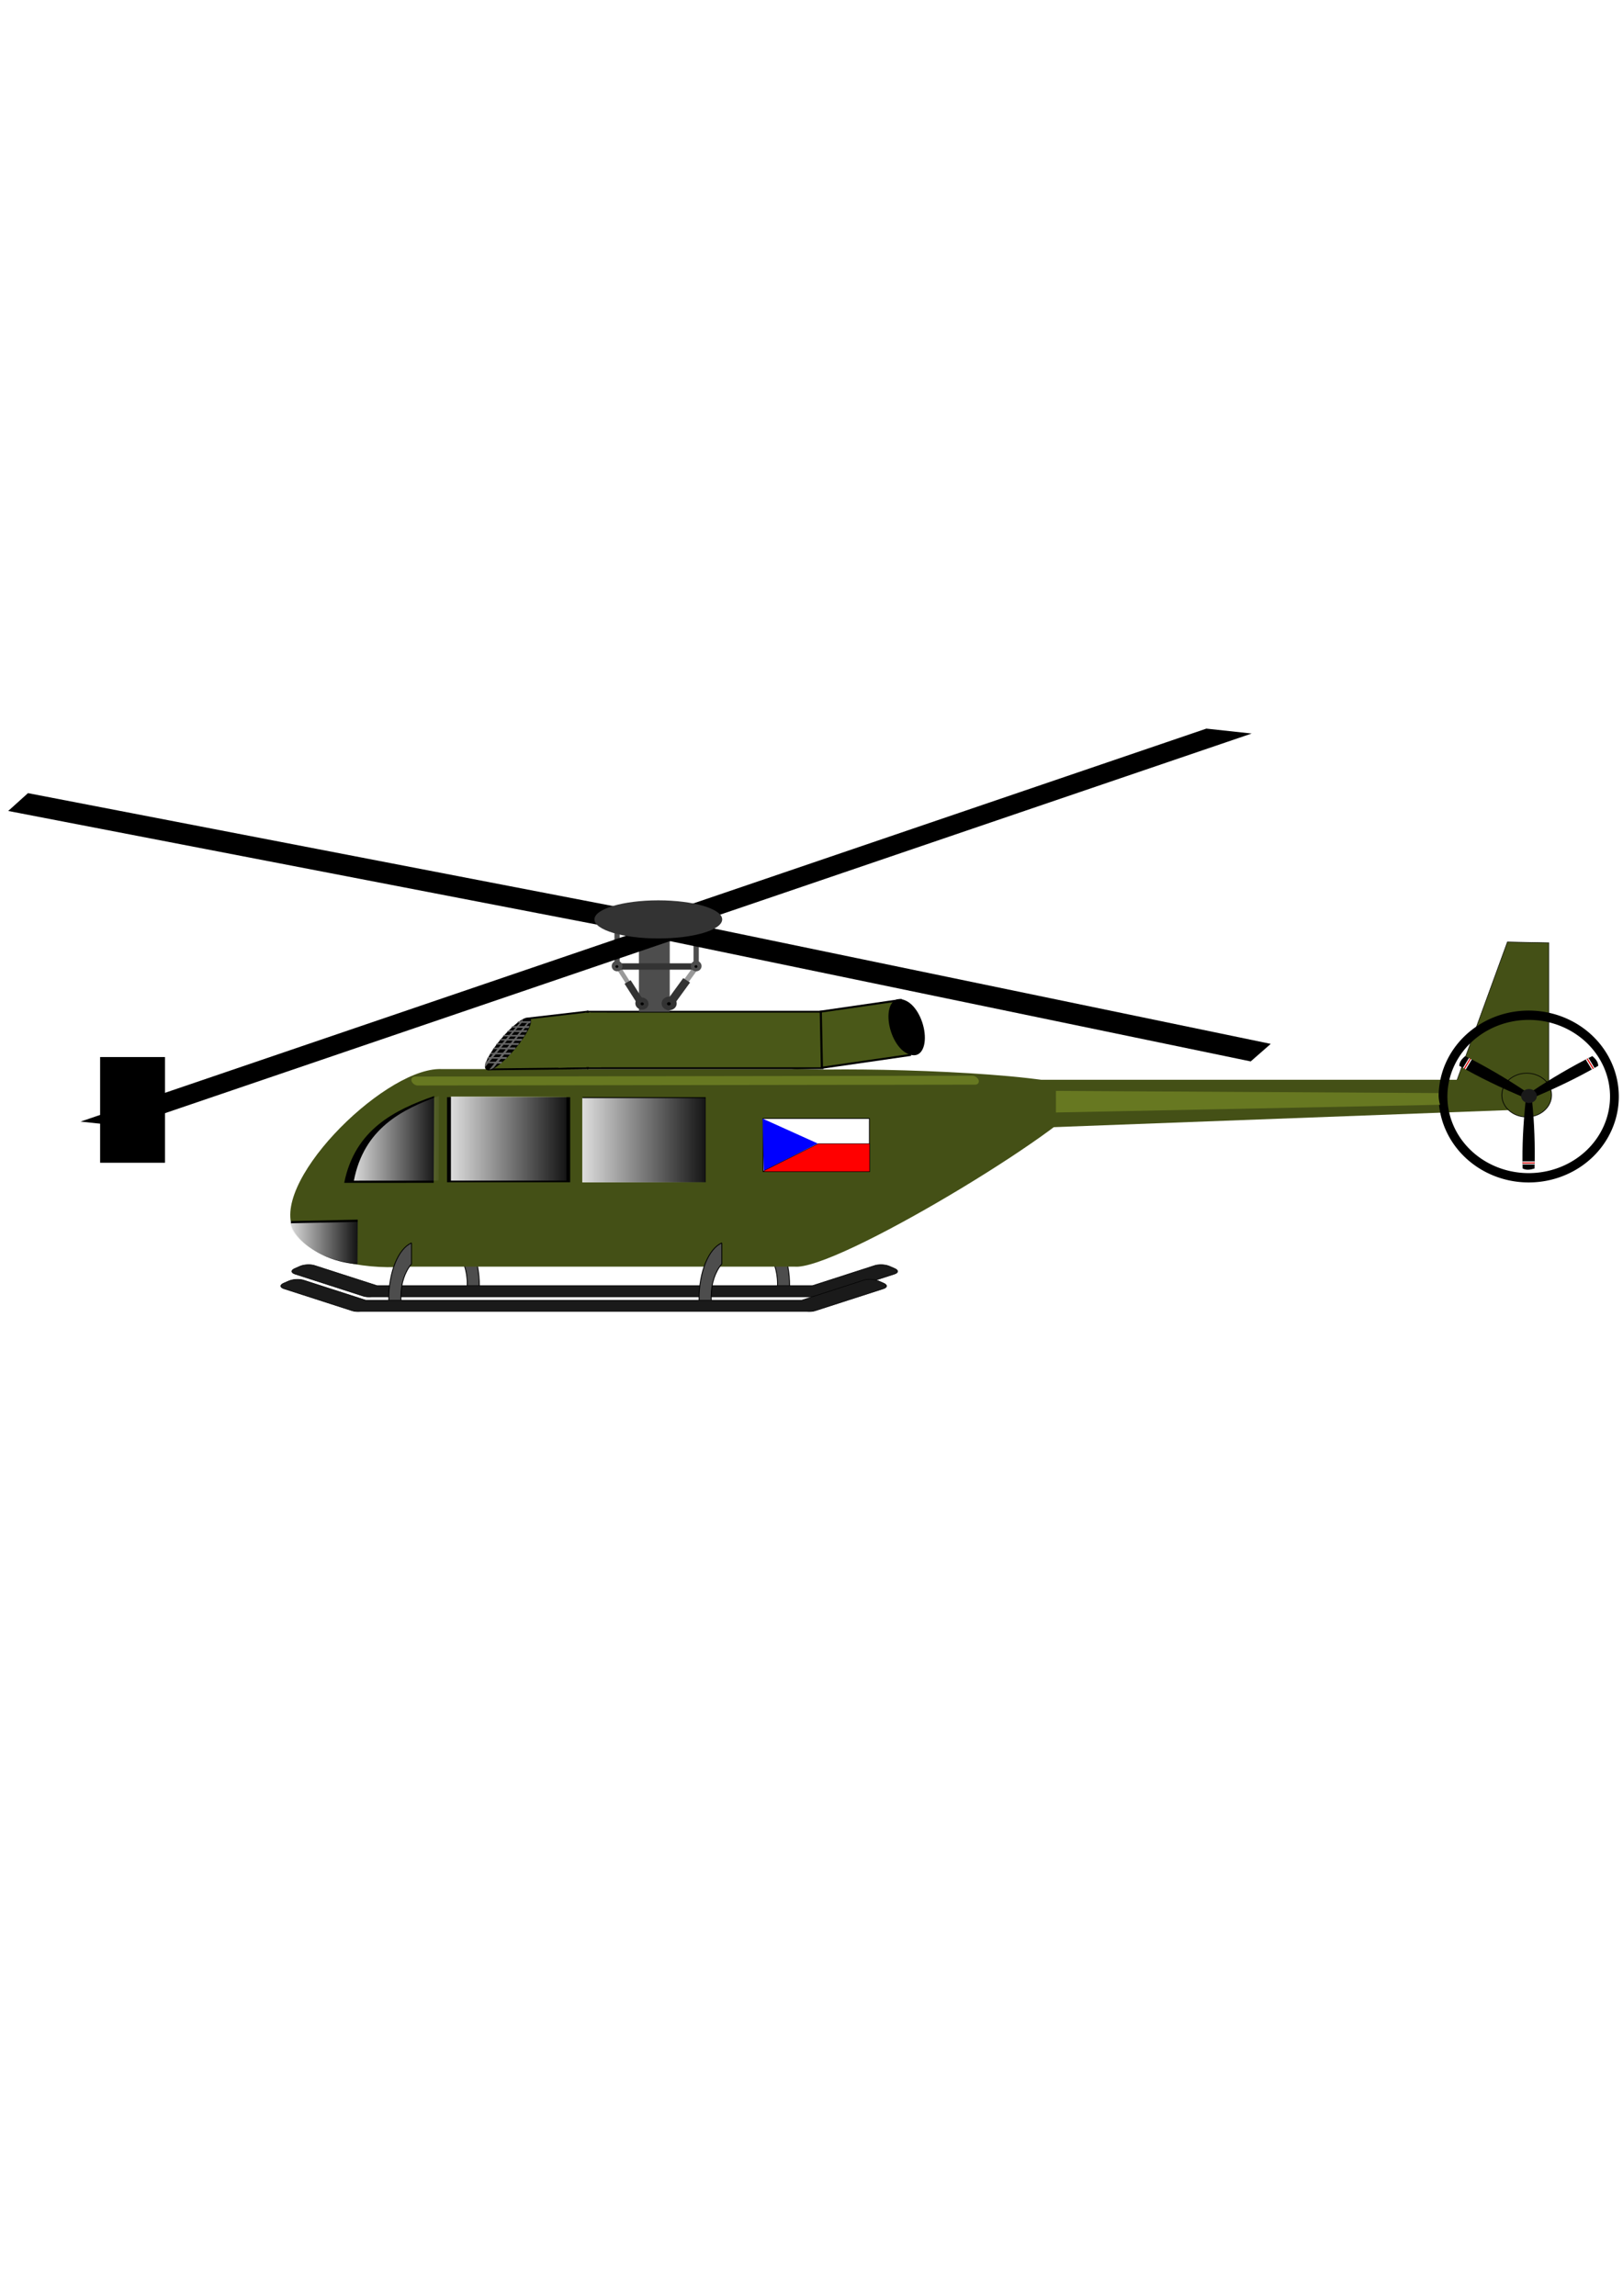 <?xml version="1.0"?>
<svg xmlns:rdf="http://www.w3.org/1999/02/22-rdf-syntax-ns#" xmlns="http://www.w3.org/2000/svg" xmlns:cc="http://creativecommons.org/ns#" xmlns:xlink="http://www.w3.org/1999/xlink" xmlns:dc="http://purl.org/dc/elements/1.1/" id="svg2" viewBox="0 0 744.09 1052.4" version="1.1">
  <defs id="defs3">
    <linearGradient id="linearGradient4102">
      <stop id="stop4104" stop-color="#f2f2f2" offset="0"/>
      <stop id="stop4106" stop-color="#f2f2f2" stop-opacity="0" offset="1"/>
    </linearGradient>
    <linearGradient id="linearGradient4018" y2="630.31" gradientUnits="userSpaceOnUse" x2="201.66" gradientTransform="translate(2,-108)" y1="630.31" x1="155.18">
      <stop id="stop4014" stop-color="#e6e6e6" offset="0"/>
      <stop id="stop4016" stop-color="#e6e6e6" stop-opacity="0" offset="1"/>
    </linearGradient>
    <filter id="filter4076" y="-.122" width="1.236" height="1.244" x="-.118">
      <feGaussianBlur id="feGaussianBlur4078" stdDeviation="2.025"/>
    </filter>
    <filter id="filter4090" y="-.147" width="1.203" height="1.294" x="-.101">
      <feGaussianBlur id="feGaussianBlur4092" stdDeviation="2.386"/>
    </filter>
    <linearGradient id="linearGradient4108" y2="522.43" xlink:href="#linearGradient4102" gradientUnits="userSpaceOnUse" x2="267.36" y1="522.43" x1="199"/>
    <linearGradient id="linearGradient4112" y2="522.43" xlink:href="#linearGradient4102" gradientUnits="userSpaceOnUse" x2="267.36" gradientTransform="translate(62)" y1="522.43" x1="199"/>
    <filter id="filter4128" y="-.138" width="1.185" height="1.277" x="-.092">
      <feGaussianBlur id="feGaussianBlur4130" stdDeviation="1.18"/>
    </filter>
    <linearGradient id="linearGradient4138" y2="569.28" gradientUnits="userSpaceOnUse" x2="166.91" y1="569.28" x1="130.47">
      <stop id="stop4134" stop-color="#ececec" offset="0"/>
      <stop id="stop4136" stop-color="#ececec" stop-opacity="0" offset="1"/>
    </linearGradient>
    <filter id="filter3896" y="-.419" width="1.066" height="1.838" x="-.033">
      <feGaussianBlur id="feGaussianBlur3898" stdDeviation="1.811"/>
    </filter>
    <filter id="filter3916" y="-1.201" width="1.044" height="3.403" x="-.022">
      <feGaussianBlur id="feGaussianBlur3918" stdDeviation="1.855"/>
    </filter>
  </defs>
  <g id="layer1">
    <flowRoot id="flowRoot4128" style="word-spacing:0px;letter-spacing:0px" xml:space="preserve" font-size="40px" line-height="125%" font-family="Sans" fill="#000000">
      <flowRegion id="flowRegion4130">
        <rect id="rect4132" y="484.53" width="29.752" x="45.903" height="48.453"/>
      </flowRegion>
      <flowPara id="flowPara4134"/>
    </flowRoot>
    <path id="path3271" d="m351.6 564c5.954 2.549 10.424 13.08 10.424 25.692 0 0.666-0.014 1.327-0.038 1.981h-5.71c0.123-1.049 0.192-2.125 0.192-3.225 0-5.983-1.895-11.327-4.867-14.833v-9.615z" fill-rule="evenodd" stroke="#000" stroke-width=".398" fill="#4d4d4d"/>
    <path id="path3273" d="m209.35 564c5.954 2.549 10.424 13.08 10.424 25.692 0 0.666-0.014 1.327-0.038 1.981h-5.71c0.123-1.049 0.192-2.125 0.192-3.225 0-5.983-1.895-11.327-4.867-14.833v-9.615z" fill-rule="evenodd" stroke="#000" stroke-width=".398" fill="#4d4d4d"/>
    <path id="path3275" d="m403.57 579.7c1.494-0.036 3.074 0.215 4.205 0.713l2.439 1.063c1.81 0.796 1.735 1.925-0.158 2.537l-31.282 10.098c-1.065 0.344-2.472 0.443-3.823 0.326h-204.58c-1.351 0.117-2.758 0.018-3.823-0.326l-31.282-10.098c-1.893-0.611-1.955-1.741-0.145-2.537l2.426-1.063c1.81-0.796 4.79-0.949 6.683-0.338l28.593 9.228h199.67l28.593-9.228c0.71-0.229 1.582-0.353 2.478-0.374z" fill-rule="evenodd" stroke="#000" stroke-width=".259" fill="#1a1a1a"/>
    <path id="rect3899" d="m691.08 431.78 19.024 0.375v63.709h-42.408z" fill-rule="evenodd" stroke="#000" stroke-width=".227" fill="#445016"/>
    <path id="path2984" d="m365.8 489.95c-1.111-0.006-2.094 0.018-2.939 0.098h-160.46c-0.242-0.01-0.488-0.016-0.733-0.016-0.246-0-0.494 0.007-0.745 0.016-0.01 0-0.019-0-0.029 0-26.401 0.998-78.724 53.501-65.807 74.707 7.317 12.012 29.714 17.304 50.285 15.862h179.08c0.42 0.032 0.887 0.028 1.386 0h0.225v-0.011c23.988-1.751 132.6-68.713 132.34-78.867-0.221-8.661-79.648-11.95-118.6-11.488-5.599 0.066-10.439-0.28-13.998-0.3z" fill="#445016" stroke-opacity="0" fill-rule="evenodd"/>
    <path id="path3001" d="m157.81 542.2c4.879-24.441 23.124-33.448 41.228-39.792l-0.194 39.769z" stroke-opacity="0" fill-rule="evenodd"/>
    <rect id="rect3008" stroke-opacity="0" fill-rule="evenodd" height="38.994" width="56.455" y="502.93" x="204.95"/>
    <rect id="rect3010" stroke-opacity="0" fill-rule="evenodd" height="38.994" width="56.455" y="502.93" x="267.09"/>
    <path id="path3014" d="m163.87 579.5c-19.458-1.512-31.221-14.36-30.469-19.778l30.609-0.669z" stroke-opacity="0" fill-rule="evenodd"/>
    <path id="rect3023" d="m461.09 494.95h245.33l0.695 13.317-246.02 9.219z" fill="#445016" stroke-opacity="0" fill-rule="evenodd"/>
    <path id="path3090" d="m948.66 617.99a79.055 70.554 0 1 1 -158.11 0 79.055 70.554 0 1 1 158.11 0z" transform="matrix(.497 0 0 .528 268.67 176.32)" stroke="#000" stroke-width="8.1" fill="none"/>
    <path id="path3868" d="m93.506 662.19a34.002 33.152 0 1 1 -68.004 0 34.002 33.152 0 1 1 68.004 0z" stroke="#000" fill="#445016" transform="matrix(.335 0 0 .303 680.01 301.33)"/>
    <g id="g3072" fill-rule="evenodd" stroke-opacity="0" transform="matrix(.206 0 0 .195 585.64 368.39)">
      <g id="g3044" transform="matrix(0 -.237 .237 0 385.77 839.12)">
        <path id="rect3035" d="m-77.826 675.32c225.87-6.267 445.44 6.366 662.28 27.202l1.7 62.147c-214.58 20.857-435.8 28.446-663.98 22.101-12.718-38.967-18.767-76.981 0-111.45z"/>
        <rect id="rect3038" height="113.04" width="10.201" y="674.52" x="-37.402" fill="#fff"/>
        <rect id="rect3040" height="113.04" width="10.201" y="674.52" x="-27.402" fill="#f00"/>
        <rect id="rect3042" height="113.04" width="10.201" y="674.52" x="-17.402" fill="#fff"/>
      </g>
      <g id="g3050" transform="matrix(-.206 .118 -.118 -.206 777.73 764.52)">
        <path id="path3052" d="m-77.826 675.32c225.87-6.267 445.44 6.366 662.28 27.202l1.7 62.147c-214.58 20.857-435.8 28.446-663.98 22.101-12.718-38.967-18.767-76.981 0-111.45z"/>
        <rect id="rect3054" height="113.04" width="10.201" y="674.52" x="-37.402" fill="#fff"/>
        <rect id="rect3056" height="113.04" width="10.201" y="674.52" x="-27.402" fill="#f00"/>
        <rect id="rect3058" height="113.04" width="10.201" y="674.52" x="-17.402" fill="#fff"/>
      </g>
      <g id="g3060" transform="matrix(.206 .118 .118 -.206 341.14 764.52)">
        <path id="path3062" d="m-77.826 675.32c225.87-6.267 445.44 6.366 662.28 27.202l1.7 62.147c-214.58 20.857-435.8 28.446-663.98 22.101-12.718-38.967-18.767-76.981 0-111.45z"/>
        <rect id="rect3064" height="113.04" width="10.201" y="674.52" x="-37.402" fill="#fff"/>
        <rect id="rect3066" height="113.04" width="10.201" y="674.52" x="-27.402" fill="#f00"/>
        <rect id="rect3068" height="113.04" width="10.201" y="674.52" x="-17.402" fill="#fff"/>
      </g>
      <path id="path3070" d="m57.803 681.74c0 31.924-37.297 57.803-83.305 57.803s-83.305-25.879-83.305-57.803 37.297-57.803 83.305-57.803 83.305 25.879 83.305 57.803z" fill="#1a1a1a" transform="matrix(.21 0 0 .285 565.3 492.95)"/>
    </g>
    <path id="path3902" d="m188.66 569.75c-5.954 2.549-10.424 13.08-10.424 25.692 0 0.666 0.014 1.327 0.038 1.981h5.71c-0.123-1.049-0.192-2.125-0.192-3.225 0-5.983 1.895-11.327 4.867-14.833v-9.615z" fill-rule="evenodd" stroke="#000" stroke-width=".398" fill="#4d4d4d"/>
    <path id="path3917" d="m330.92 569.75c-5.954 2.549-10.424 13.08-10.424 25.692 0 0.666 0.014 1.327 0.038 1.981h5.71c-0.123-1.049-0.192-2.125-0.192-3.225 0-5.983 1.895-11.327 4.867-14.833v-9.615z" fill-rule="evenodd" stroke="#000" stroke-width=".398" fill="#4d4d4d"/>
    <path id="rect3919" d="m136.69 586.42c-1.494-0.036-3.074 0.215-4.205 0.713l-2.439 1.063c-1.81 0.796-1.735 1.925 0.158 2.537l31.282 10.098c1.065 0.344 2.472 0.443 3.823 0.326h204.58c1.351 0.117 2.758 0.018 3.823-0.326l31.282-10.098c1.893-0.611 1.955-1.741 0.145-2.537l-2.426-1.063c-1.81-0.796-4.79-0.949-6.683-0.338l-28.593 9.228h-199.67l-28.593-9.228c-0.71-0.229-1.582-0.353-2.478-0.374z" fill-rule="evenodd" stroke="#000" stroke-width=".259" fill="#1a1a1a"/>
    <path id="rect3960" d="m431.97 521.98 130.64 1.047c-0.064 1.862 0.096 3.765 0.464 5.629l-131.1 3.7z" fill-rule="evenodd" transform="matrix(1.343 0 0 .954 -96.024 2.07)" filter="url(#filter3896)" fill="#677821"/>
    <rect id="rect4069" ry="1.663" fill-rule="evenodd" transform="matrix(1.343 -.002 .342 1.228 -127.99 62.246)" height="3.325" filter="url(#filter3916)" width="193.62" y="351.41" x="145.87" fill="#677821"/>
    <g id="g3300" fill-rule="evenodd" transform="matrix(1.343 0 0 1.27 -96.024 -124.18)">
      <rect id="rect4037" height="19.097" width="36.285" stroke="#000" y="501.47" x="332.01" stroke-width=".281" fill="#fff"/>
      <path id="path4039" d="m1.7 527.88-66.871-48.1 75.089-33.86z" fill="#00f" transform="matrix(-.259 .029 -.031 -.227 348.64 621.3)"/>
      <path id="rect4041" d="m332.73 520.09 18.142-9.549h17.553v10.137h-36.412z" stroke="#000" stroke-width=".183" fill="#f00"/>
    </g>
    <g id="g4306" fill-rule="evenodd" transform="matrix(.877 0 0 .829 44.406 98.128)">
      <g id="g4278" transform="translate(-18.276 -4.25)">
        <g id="g4159">
          <g id="g4150" fill="#4a5818">
            <g id="g4141">
              <path id="rect3351-2" stroke="#000" stroke-width="1.021" d="m244.04 448.99 30.655-3.758v31.319l-51.091 0.626z"/>
              <rect id="rect3345" ry="0" height="31.256" width="122.62" stroke="#000" y="445.28" x="274.99"/>
              <path id="rect3351" d="m266.29 449.18 10.098-3.617v30.141l-16.83 0.603z"/>
            </g>
            <rect id="rect4146" y="445.88" width="11.42" height="2.705" x="273.49"/>
            <rect id="rect4148" y="473.23" width="11.42" height="2.705" x="270.48"/>
          </g>
          <path id="path3347" d="m219.39 448.88c0 7.801-1.547 14.125-3.456 14.125s-3.456-6.324-3.456-14.125c0-7.801 1.547-14.125 3.456-14.125s3.456 6.324 3.456 14.125z" stroke="#000" transform="matrix(.966 .653 -.774 .978 372.08 -116.9)"/>
        </g>
        <path id="rect4169" d="m232.7-456.37 10.041-0.266c0.403 0.372 0.382 0.744 0.531 1.116l-9.935-0.106z" fill="#666" transform="scale(1,-1)"/>
        <path id="rect4169-4" d="m230.44 458.89 11 0.266c0.441-0.372 0.418-0.744 0.582-1.116l-10.884 0.106z" fill="#666"/>
        <path id="rect4169-2" d="m228.64 461.13 11.454 0.266c0.46-0.372 0.435-0.744 0.606-1.116l-11.333 0.106z" fill="#666"/>
        <path id="rect4169-8" d="m226.83 463.46 11.555 0.266c0.464-0.372 0.439-0.744 0.611-1.116l-11.433 0.106z" fill="#666"/>
        <path id="rect4169-0" d="m225.18 465.91 11.454 0.266c0.46-0.372 0.435-0.744 0.606-1.116l-11.333 0.106z" fill="#666"/>
        <path id="rect4169-9" d="m223.54 468.78 10.748 0.266c0.431-0.372 0.408-0.744 0.569-1.116l-10.634 0.106z" fill="#666"/>
        <path id="rect4169-40" d="m222.16 471.17 9.991 0.266c0.401-0.372 0.38-0.744 0.529-1.116l-9.885 0.106z" fill="#666"/>
        <path id="rect4169-6" d="m221.2 473.72 8.477 0.266c0.34-0.372 0.322-0.744 0.449-1.116l-8.387 0.106z" fill="#666"/>
        <path id="rect4169-68" d="m234.8 454.06 9.133 0.266c0.366-0.372 0.347-0.744 0.483-1.116l-9.036 0.106z" fill="#666"/>
        <path id="rect4169-5" d="m238.09 451.35 6.711 0.266c0.269-0.372 0.255-0.744 0.355-1.116l-6.64 0.106z" fill="#666"/>
        <path id="rect4169-03" d="m241.22 449.05-19.708 24.52c-0.584 1.393-0.341 1.738-0.431 2.505l19.299-24.655z" fill="#666"/>
        <path id="rect4169-03-8" d="m245.05 450.31-19.216 25.905c-1.224 0.935-1.622 0.779-2.353 1.062l19.45-25.53z" fill="#666"/>
      </g>
      <path id="rect4301" d="m378.44 440.99 41.784-6.402 4.836 30.404-46.034 7.028z" stroke="#000" stroke-width="1.122" fill="#4a5818"/>
      <path id="path4304" d="m457.11 456.37c0 9.096-1.855 16.47-4.144 16.47s-4.144-7.374-4.144-16.47c0-9.096 1.855-16.47 4.144-16.47s4.144 7.374 4.144 16.47z" stroke="#000" transform="matrix(2.017 .682 .095 .893 -533.65 -266.88)"/>
    </g>
    <g id="g3305" fill-rule="evenodd" transform="matrix(1.343 0 0 1.27 -88.134 -148.66)">
      <rect id="rect3055" transform="matrix(-.941 .339 -.994 -.114 0 0)" height="15.563" width="205.22" y="-1184.9" x="727.82"/>
      <rect id="rect3052" transform="matrix(.98 .2 -.724 .69 0 0)" height="9.323" width="217.27" y="463.12" x="418.85"/>
      <g id="g4168" transform="matrix(.45 0 0 .45 423.85 225.67)">
        <rect id="rect4071" height="61.629" width="23.376" y="508.54" x="-311.35" fill="#4d4d4d"/>
        <g id="g4132" transform="translate(.106 .425)">
          <g id="g4124" transform="matrix(1.016 .144 -.282 1.105 161.7 -20.933)">
            <rect id="rect4114" transform="rotate(23.203)" height="28.52" width="4.012" y="599.34" x="-41.65" fill="#999"/>
            <rect id="rect4112" transform="rotate(23.203)" height="22.494" width="6.269" y="613.14" x="-42.779" fill="#333"/>
          </g>
          <path id="path4128" d="m-247.68 551.42c0 2.611-2.212 4.728-4.941 4.728s-4.941-2.117-4.941-4.728 2.212-4.728 4.941-4.728 4.941 2.117 4.941 4.728z" fill="#333" transform="matrix(1.157 0 0 1.157 3.751 -74.945)"/>
          <path id="path4130" d="m-249.81 552.16c0 0.734-0.642 1.328-1.435 1.328-0.792 0-1.435-0.595-1.435-1.328 0-0.734 0.642-1.328 1.435-1.328 0.792 0 1.435 0.595 1.435 1.328z" transform="translate(-37.508 11.157)"/>
        </g>
        <g id="g4156" transform="matrix(-.873 -.067 -.039 .884 -539.02 46.484)">
          <g id="g4158" transform="matrix(1.016 .144 -.282 1.105 161.7 -20.933)">
            <rect id="rect4160" transform="rotate(23.203)" height="28.52" width="4.012" y="599.34" x="-41.65" fill="#999"/>
            <rect id="rect4162" transform="rotate(23.203)" height="22.494" width="6.269" y="613.14" x="-42.779" fill="#333"/>
          </g>
          <path id="path4164" d="m-247.68 551.42c0 2.611-2.212 4.728-4.941 4.728s-4.941-2.117-4.941-4.728 2.212-4.728 4.941-4.728 4.941 2.117 4.941 4.728z" fill="#333" transform="matrix(1.157 0 0 1.157 3.751 -74.945)"/>
          <path id="path4166" d="m-249.81 552.16c0 0.734-0.642 1.328-1.435 1.328-0.792 0-1.435-0.595-1.435-1.328 0-0.734 0.642-1.328 1.435-1.328 0.792 0 1.435 0.595 1.435 1.328z" transform="translate(-37.508 11.157)"/>
        </g>
        <g id="g4139">
          <rect id="rect4096" height="5.1" width="64.179" y="531.28" x="-329.82" fill="#333"/>
          <g id="g4088" transform="matrix(.392 0 0 .392 -129.34 346.01)">
            <g id="g4079" fill="#4d4d4d">
              <rect id="rect4073" y="401.22" width="10.201" height="78.205" x="-511.73"/>
              <path id="path4075" d="m-446.06 427.26c0 5.927-4.662 10.732-10.413 10.732-5.751 0-10.413-4.805-10.413-10.732 0-5.927 4.662-10.732 10.413-10.732 5.751 0 10.413 4.805 10.413 10.732z" transform="translate(-50.153 -31.027)"/>
              <path id="path4077" d="m-446.06 427.26c0 5.927-4.662 10.732-10.413 10.732-5.751 0-10.413-4.805-10.413-10.732 0-5.927 4.662-10.732 10.413-10.732 5.751 0 10.413 4.805 10.413 10.732z" transform="translate(-50.153 50.973)"/>
            </g>
            <path id="path4084" d="m-443.73 426.09c0 1.76-1.284 3.188-2.869 3.188-1.585 0-2.869-1.427-2.869-3.188s1.284-3.188 2.869-3.188c1.585 0 2.869 1.427 2.869 3.188z" transform="matrix(1 0 0 .9 -59.929 12.751)"/>
            <path id="path4086" d="m-443.73 426.09c0 1.76-1.284 3.188-2.869 3.188-1.585 0-2.869-1.427-2.869-3.188s1.284-3.188 2.869-3.188c1.585 0 2.869 1.427 2.869 3.188z" transform="matrix(1 0 0 .867 -60.354 109.78)"/>
          </g>
          <g id="g4098" transform="matrix(.392 0 0 .392 -69.34 346.01)">
            <g id="g4100" fill="#4d4d4d">
              <rect id="rect4102" y="401.22" width="10.201" height="78.205" x="-511.73"/>
              <path id="path4104" d="m-446.06 427.26c0 5.927-4.662 10.732-10.413 10.732-5.751 0-10.413-4.805-10.413-10.732 0-5.927 4.662-10.732 10.413-10.732 5.751 0 10.413 4.805 10.413 10.732z" transform="translate(-50.153 -31.027)"/>
              <path id="path4106" d="m-446.06 427.26c0 5.927-4.662 10.732-10.413 10.732-5.751 0-10.413-4.805-10.413-10.732 0-5.927 4.662-10.732 10.413-10.732 5.751 0 10.413 4.805 10.413 10.732z" transform="translate(-50.153 50.973)"/>
            </g>
            <path id="path4108" d="m-443.73 426.09c0 1.76-1.284 3.188-2.869 3.188-1.585 0-2.869-1.427-2.869-3.188s1.284-3.188 2.869-3.188c1.585 0 2.869 1.427 2.869 3.188z" transform="matrix(1 0 0 .9 -59.929 12.751)"/>
            <path id="path4110" d="m-443.73 426.09c0 1.76-1.284 3.188-2.869 3.188-1.585 0-2.869-1.427-2.869-3.188s1.284-3.188 2.869-3.188c1.585 0 2.869 1.427 2.869 3.188z" transform="matrix(1 0 0 .867 -60.354 109.78)"/>
          </g>
        </g>
      </g>
      <rect id="rect3057" transform="matrix(.941 -.339 .994 .114 0 0)" height="15.563" width="205.22" y="1176.5" x="-1143.8"/>
      <rect id="rect3059" transform="matrix(-.977 -.214 .734 -.679 0 0)" height="9.323" width="217.27" y="-467.1" x="-855.1"/>
      <path id="path3050" d="m-158.11 547.43c0 13.145-21.693 23.801-48.453 23.801s-48.453-10.656-48.453-23.801 21.693-23.801 48.453-23.801 48.453 10.656 48.453 23.801z" fill="#333" transform="matrix(.45 0 0 .289 383.31 290.69)"/>
    </g>
    <path id="path3234" d="m159.81 542.2c4.879-24.441 23.124-33.448 41.228-39.792l-0.194 39.769z" stroke-opacity="0" fill-rule="evenodd" transform="matrix(.947 0 0 .976 10.906 12.006)" filter="url(#filter4076)" fill="url(#linearGradient4018)"/>
    <rect id="rect4080" stroke-opacity="0" fill-rule="evenodd" transform="matrix(.938 0 0 .988 14.493 5.749)" height="38.994" filter="url(#filter4090)" width="56.455" y="502.93" x="204.95" fill="url(#linearGradient4108)"/>
    <rect id="rect4110" stroke-opacity="0" fill-rule="evenodd" transform="matrix(1 0 0 .991 0 4.955)" height="38.994" filter="url(#filter4090)" width="56.455" y="502.93" x="266.95" fill="url(#linearGradient4112)"/>
    <path id="path4114" d="m163.87 579.5c-19.458-1.512-31.221-14.36-30.469-19.778l30.609-0.669z" stroke-opacity="0" fill-rule="evenodd" transform="matrix(1 0 0 .936 0 36.828)" filter="url(#filter4128)" fill="url(#linearGradient4138)"/>
  </g>
</svg>
